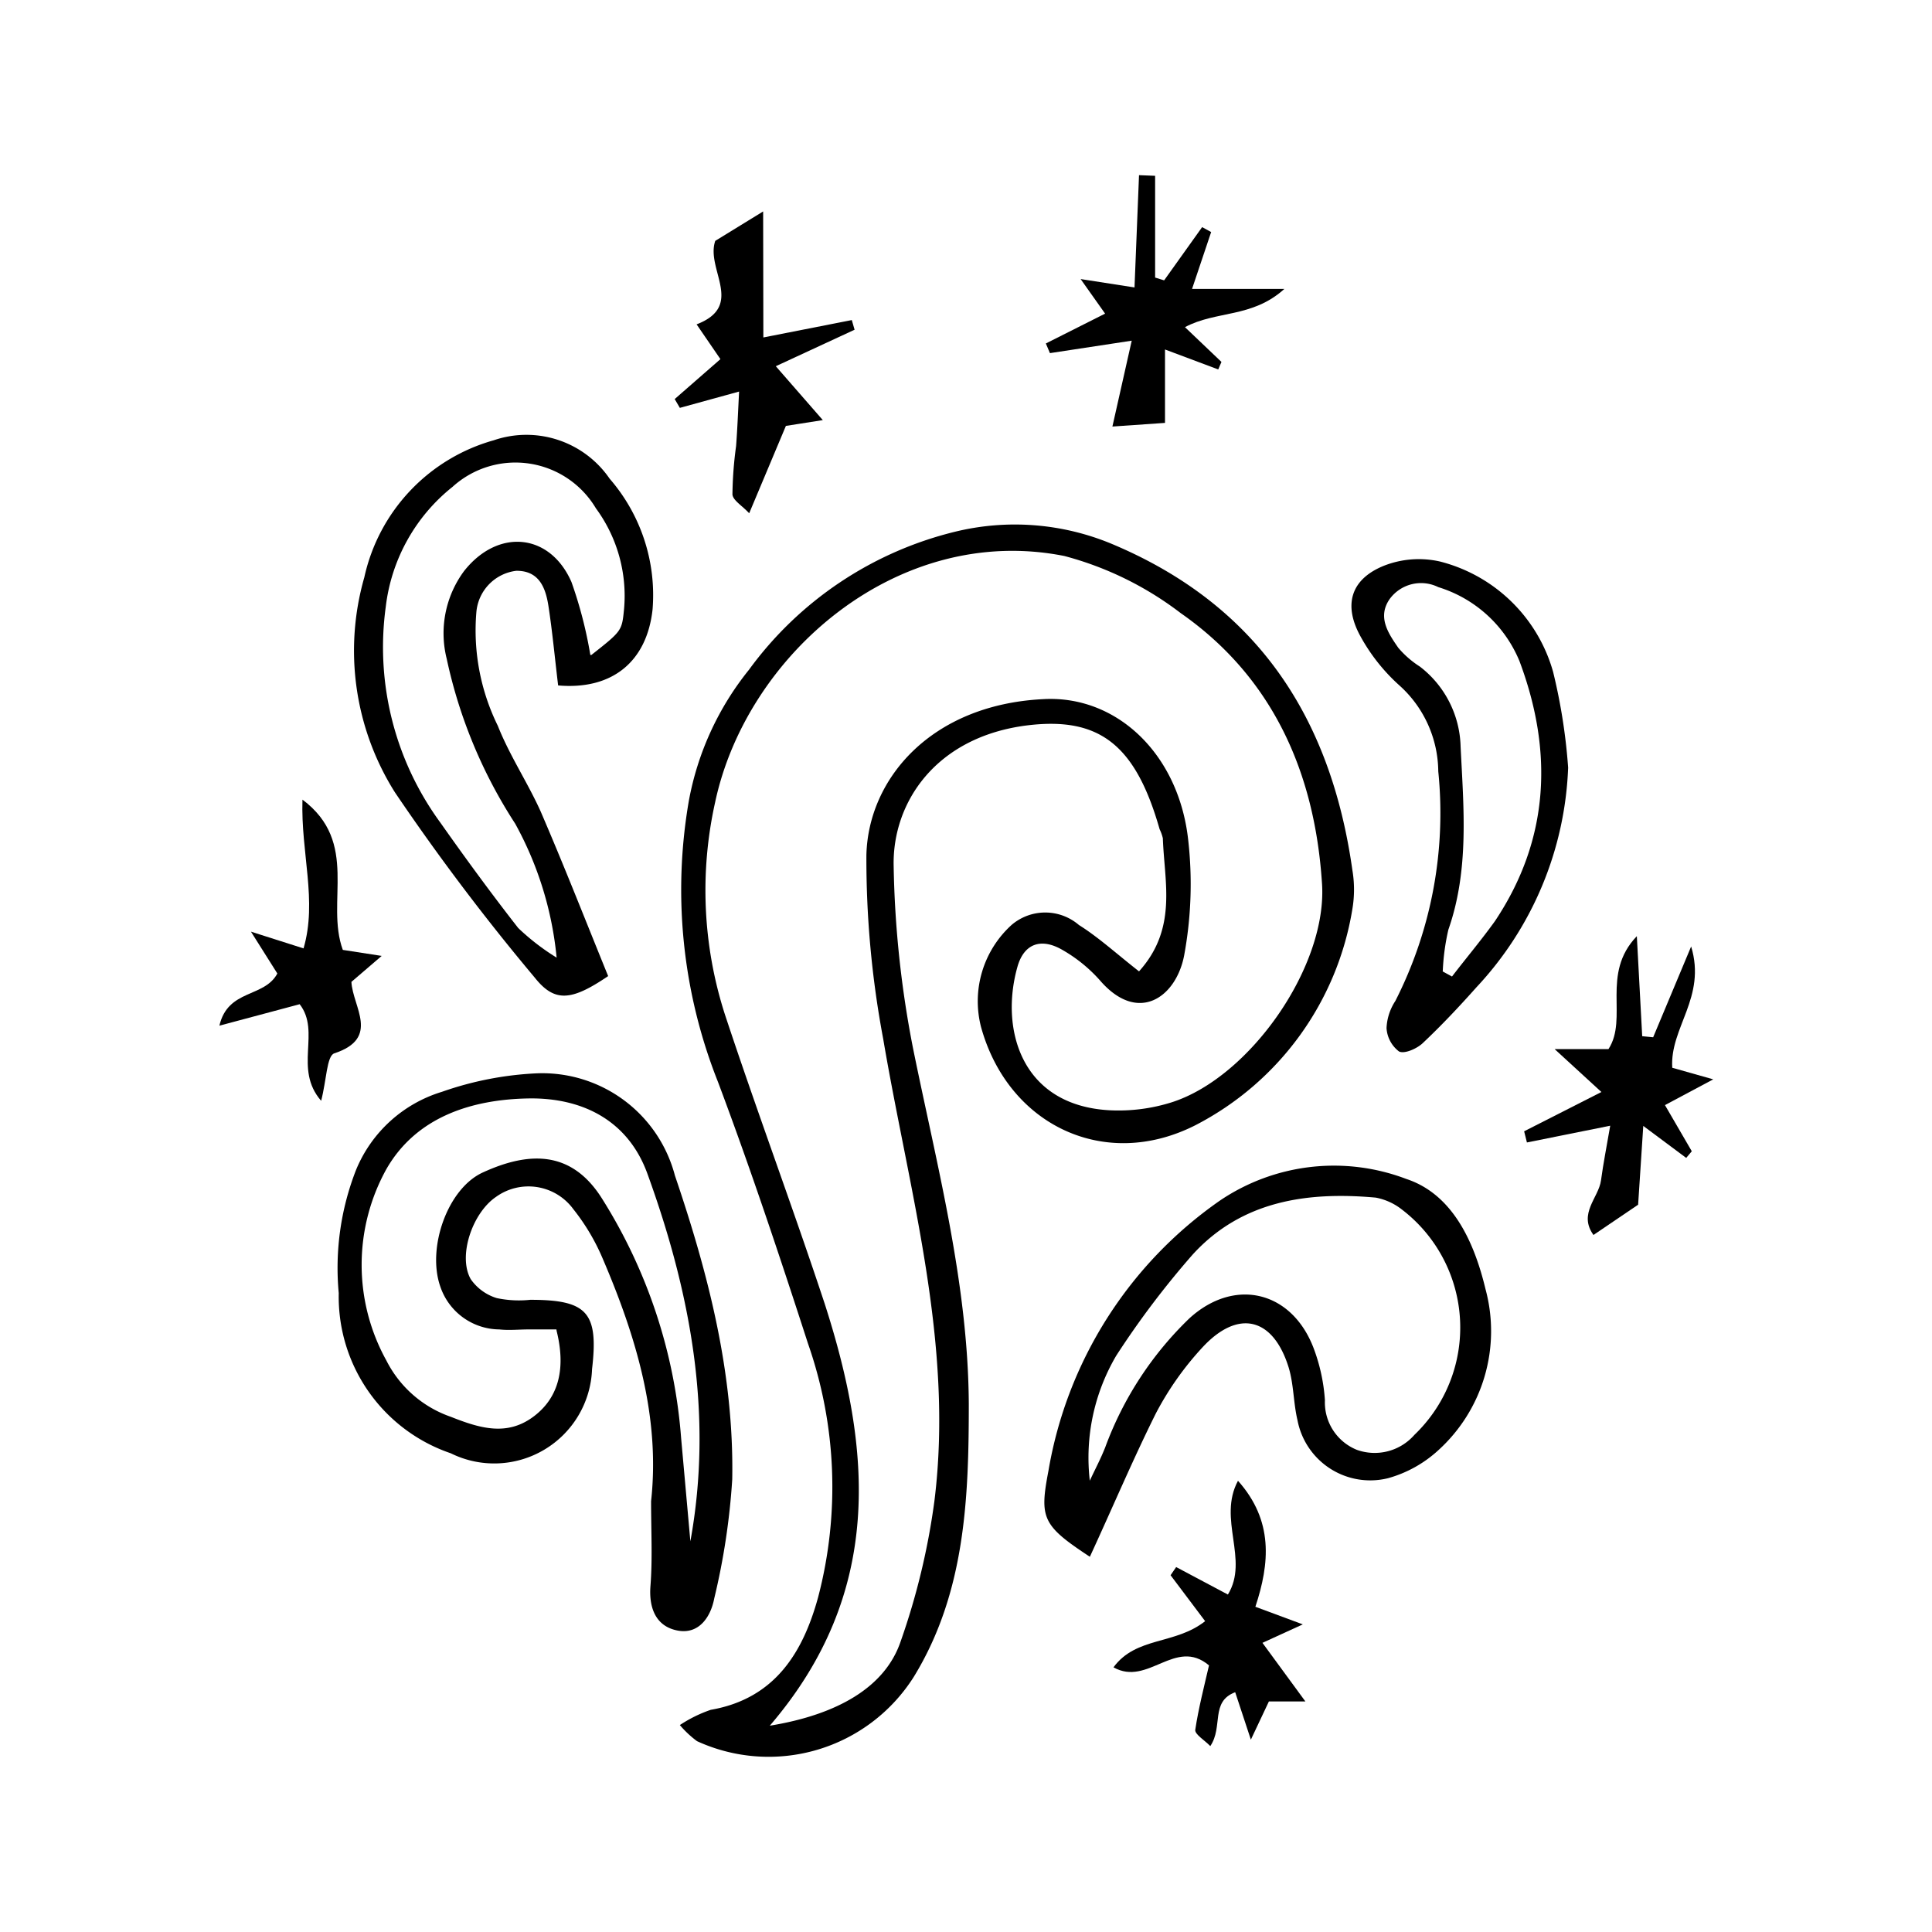 <svg xmlns="http://www.w3.org/2000/svg" data-name="Layer 1" viewBox="0 0 90 90" x="0px" y="0px"><title>Halloween</title><path d="M53.06,45.25c1.8-2,1.18-4.15,1.11-6.2a2,2,0,0,0-.15-.42c-1.12-3.93-2.8-5.25-6.16-4.84-4.27.53-6.3,3.6-6.23,6.56a48.16,48.16,0,0,0,.91,8.52c1.11,5.46,2.56,10.91,2.59,16.53,0,4.38-.16,8.79-2.56,12.71a8,8,0,0,1-10.1,3,4.76,4.76,0,0,1-.8-.75,6.27,6.27,0,0,1,1.44-.71c3-.52,4.3-2.69,5-5.24a20.24,20.24,0,0,0-.47-11.82c-1.32-4.08-2.68-8.16-4.19-12.18a24.25,24.25,0,0,1-1.36-13.11,13.65,13.65,0,0,1,2.8-6.1,16.82,16.82,0,0,1,9.6-6.43,11.74,11.74,0,0,1,7.31.57C58.59,28.19,62,33.44,63,40.54a5.42,5.42,0,0,1,0,1.8,13.83,13.83,0,0,1-7.3,10.07c-4.24,2.16-8.74,0-10-4.57a4.8,4.8,0,0,1,1.42-4.75,2.41,2.41,0,0,1,3.14,0C51.17,43.66,52,44.42,53.06,45.25ZM35.86,80.39c3.18-.52,5.37-1.81,6.09-3.91a32.69,32.69,0,0,0,1.58-6.57c.91-7.35-1.18-14.39-2.39-21.53a45.3,45.3,0,0,1-.78-8.54c.08-3.55,3-7,8.21-7.27,3.45-.21,6.34,2.56,6.78,6.55a18.28,18.28,0,0,1-.19,5.4c-.38,1.95-2.15,3.2-3.92,1.15a6.94,6.94,0,0,0-1.75-1.42c-1-.58-1.8-.29-2.1.81-.8,2.86.16,6.43,4.29,6.66a8.21,8.21,0,0,0,2.9-.37c3.67-1.17,7.3-6.4,7-10.25C61.24,36,59.3,31.56,55,28.56a15.39,15.39,0,0,0-5.42-2.66c-7.76-1.54-14.81,4.59-16.27,11.49a18.87,18.87,0,0,0,.46,9.87c1.49,4.51,3.17,9,4.65,13.48C40.61,67.54,41.18,74.19,35.86,80.39Z"></path><path d="M30.33,69.93c.43-3.91-.69-7.65-2.25-11.29a9.86,9.86,0,0,0-1.37-2.31,2.59,2.59,0,0,0-3.61-.57c-1.1.75-1.78,2.76-1.17,3.83a2.29,2.29,0,0,0,1.21.88,5,5,0,0,0,1.56.08c2.65,0,3.19.58,2.88,3.23A4.56,4.56,0,0,1,21,67.7a7.7,7.7,0,0,1-5.22-7.46,12.53,12.53,0,0,1,.81-5.75,6.31,6.31,0,0,1,4-3.63A15.44,15.44,0,0,1,25,50a6.39,6.39,0,0,1,6.44,4.76C33,59.35,34.2,64,34.11,68.92a32.35,32.35,0,0,1-.84,5.55c-.16.84-.7,1.67-1.69,1.49s-1.36-1-1.28-2.07C30.4,72.62,30.33,71.34,30.33,69.93Zm-4.41-8h-1.3c-.45,0-.91.05-1.36,0a2.93,2.93,0,0,1-2.75-2c-.63-1.8.34-4.58,2-5.32,2.19-1,4.15-1,5.55,1.25A24.37,24.37,0,0,1,31.73,67l.43,4.8c1.08-5.93,0-11.61-2-17.12-.89-2.46-3-3.56-5.57-3.51S19.41,52,18,54.46a9.2,9.2,0,0,0,0,8.92A5.31,5.31,0,0,0,21,66c1.36.54,2.61.91,3.84,0S26.35,63.69,25.93,62Z"></path><path d="M26,31.93c-.16-1.33-.27-2.52-.45-3.69-.13-.85-.43-1.66-1.5-1.65a2.12,2.12,0,0,0-1.86,1.94,10.06,10.06,0,0,0,1,5.28c.55,1.39,1.4,2.66,2,4,1.1,2.55,2.11,5.13,3.14,7.66-1.71,1.16-2.49,1.24-3.42.07a104.61,104.61,0,0,1-6.52-8.64,12.38,12.38,0,0,1-1.42-10A8.53,8.53,0,0,1,23,20.51a4.7,4.7,0,0,1,5.4,1.79,8.27,8.27,0,0,1,2,6.08C30.14,30.81,28.53,32.15,26,31.93Zm1.55-1.42c1.42-1.12,1.42-1.12,1.52-2.13a6.88,6.88,0,0,0-1.31-4.7,4.36,4.36,0,0,0-6.68-1,8.4,8.4,0,0,0-3.11,5.59,13.84,13.84,0,0,0,2.55,10.06c1.17,1.66,2.37,3.3,3.62,4.9a10.74,10.74,0,0,0,1.79,1.38A16.1,16.1,0,0,0,24,38.37a22.84,22.84,0,0,1-3.19-7.68,4.87,4.87,0,0,1,.81-4.09c1.58-2,4-1.77,5,.51A19.84,19.84,0,0,1,27.5,30.51Z"></path><path d="M50.77,72.52c-2.22-1.46-2.35-1.8-1.93-4a19.25,19.25,0,0,1,8-12.6,9.48,9.48,0,0,1,8.67-1c2.19.72,3.18,3,3.69,5.13A7.49,7.49,0,0,1,67,67.56a5.72,5.72,0,0,1-2.34,1.3,3.45,3.45,0,0,1-4.22-2.71c-.19-.8-.17-1.66-.41-2.45-.72-2.32-2.34-2.73-4-.95a14.25,14.25,0,0,0-2.19,3.1C52.77,68,51.85,70.18,50.77,72.52Zm0-3.55c.24-.52.5-1,.72-1.56a16,16,0,0,1,3.92-6c2.11-1.92,4.78-1.27,5.79,1.41a8.46,8.46,0,0,1,.52,2.41,2.38,2.38,0,0,0,1.49,2.31,2.46,2.46,0,0,0,2.68-.7,6.92,6.92,0,0,0-.59-10.5,2.81,2.81,0,0,0-1.21-.55c-3.2-.29-6.24.15-8.52,2.64A40.6,40.6,0,0,0,52,63.15,9.37,9.37,0,0,0,50.77,69Z"></path><path d="M73.05,35.76A15.83,15.83,0,0,1,68.77,46c-.8.9-1.62,1.77-2.49,2.59-.27.26-.86.52-1.11.39a1.48,1.48,0,0,1-.58-1.09A2.5,2.5,0,0,1,65,46.63,19.29,19.29,0,0,0,67,35.93a5.44,5.44,0,0,0-1.81-4,8.69,8.69,0,0,1-1.81-2.28c-.82-1.48-.45-2.68,1.1-3.3a4.45,4.45,0,0,1,2.61-.19,7.36,7.36,0,0,1,5.26,5.14A26.71,26.71,0,0,1,73.05,35.76Zm-5.85,9.49.44.24c.66-.86,1.36-1.69,2-2.58,2.56-3.83,2.71-7.94,1.14-12.12A6,6,0,0,0,67,27.35a1.81,1.81,0,0,0-2.26.55c-.59.84-.07,1.6.4,2.28a4.47,4.47,0,0,0,1,.87,4.84,4.84,0,0,1,1.9,3.72c.14,2.86.41,5.74-.57,8.54A10.49,10.49,0,0,0,67.21,45.24Z"></path><path d="M77.56,51.48l1.25,2.15-.26.31-2-1.49-.24,3.67-2.08,1.41c-.72-1,.24-1.73.35-2.54s.26-1.56.43-2.55l-3.88.78L71,52.7l3.6-1.83-2.18-2h2.51c.93-1.44-.37-3.5,1.32-5.26l.25,4.66.51.05,1.77-4.23c.72,2.38-1,3.78-.88,5.65l1.91.54Z"></path><path d="M35.56,15.72l4.12-.81.13.45-3.67,1.7,2.19,2.51-1.72.27-1.71,4.07c-.32-.35-.76-.6-.78-.88a18,18,0,0,1,.17-2.25c.06-.79.09-1.57.14-2.54L31.67,19l-.24-.41,2.13-1.86-1.11-1.62c2.27-.87.41-2.57.87-3.89l2.23-1.37Z"></path><path d="M53.81,8.19v4.74l.42.13L56,10.58l.42.23-.89,2.65h4.3c-1.5,1.36-3.17,1-4.63,1.78l1.7,1.62-.15.35-2.48-.93V19.7l-2.45.17.9-4-3.81.58L48.72,16l2.76-1.39L50.34,13l2.51.39.21-5.23Z"></path><path d="M56.14,75.52l-1.61-2.14.26-.38,2.41,1.28c1-1.63-.49-3.51.47-5.3,1.66,1.86,1.48,3.85.81,5.87l2.21.82-1.88.86,2,2.73h-1.7l-.84,1.78-.73-2.21c-1.17.44-.55,1.61-1.16,2.51-.27-.28-.73-.55-.7-.76.15-1,.42-2.05.64-3-1.57-1.32-2.84,1-4.45.09C52.93,76.23,54.73,76.63,56.14,75.52Z"></path><path d="M17.78,44.53l-1.41,1.21c.06,1.17,1.36,2.62-.8,3.33-.35.12-.36,1.26-.61,2.21-1.3-1.5,0-3.21-1-4.5l-3.74,1c.4-1.72,2.09-1.29,2.7-2.43L11.69,43.4l2.45.78c.65-2.22-.13-4.44-.05-6.93,2.67,2,1.06,4.76,1.88,7Z"></path></svg>
